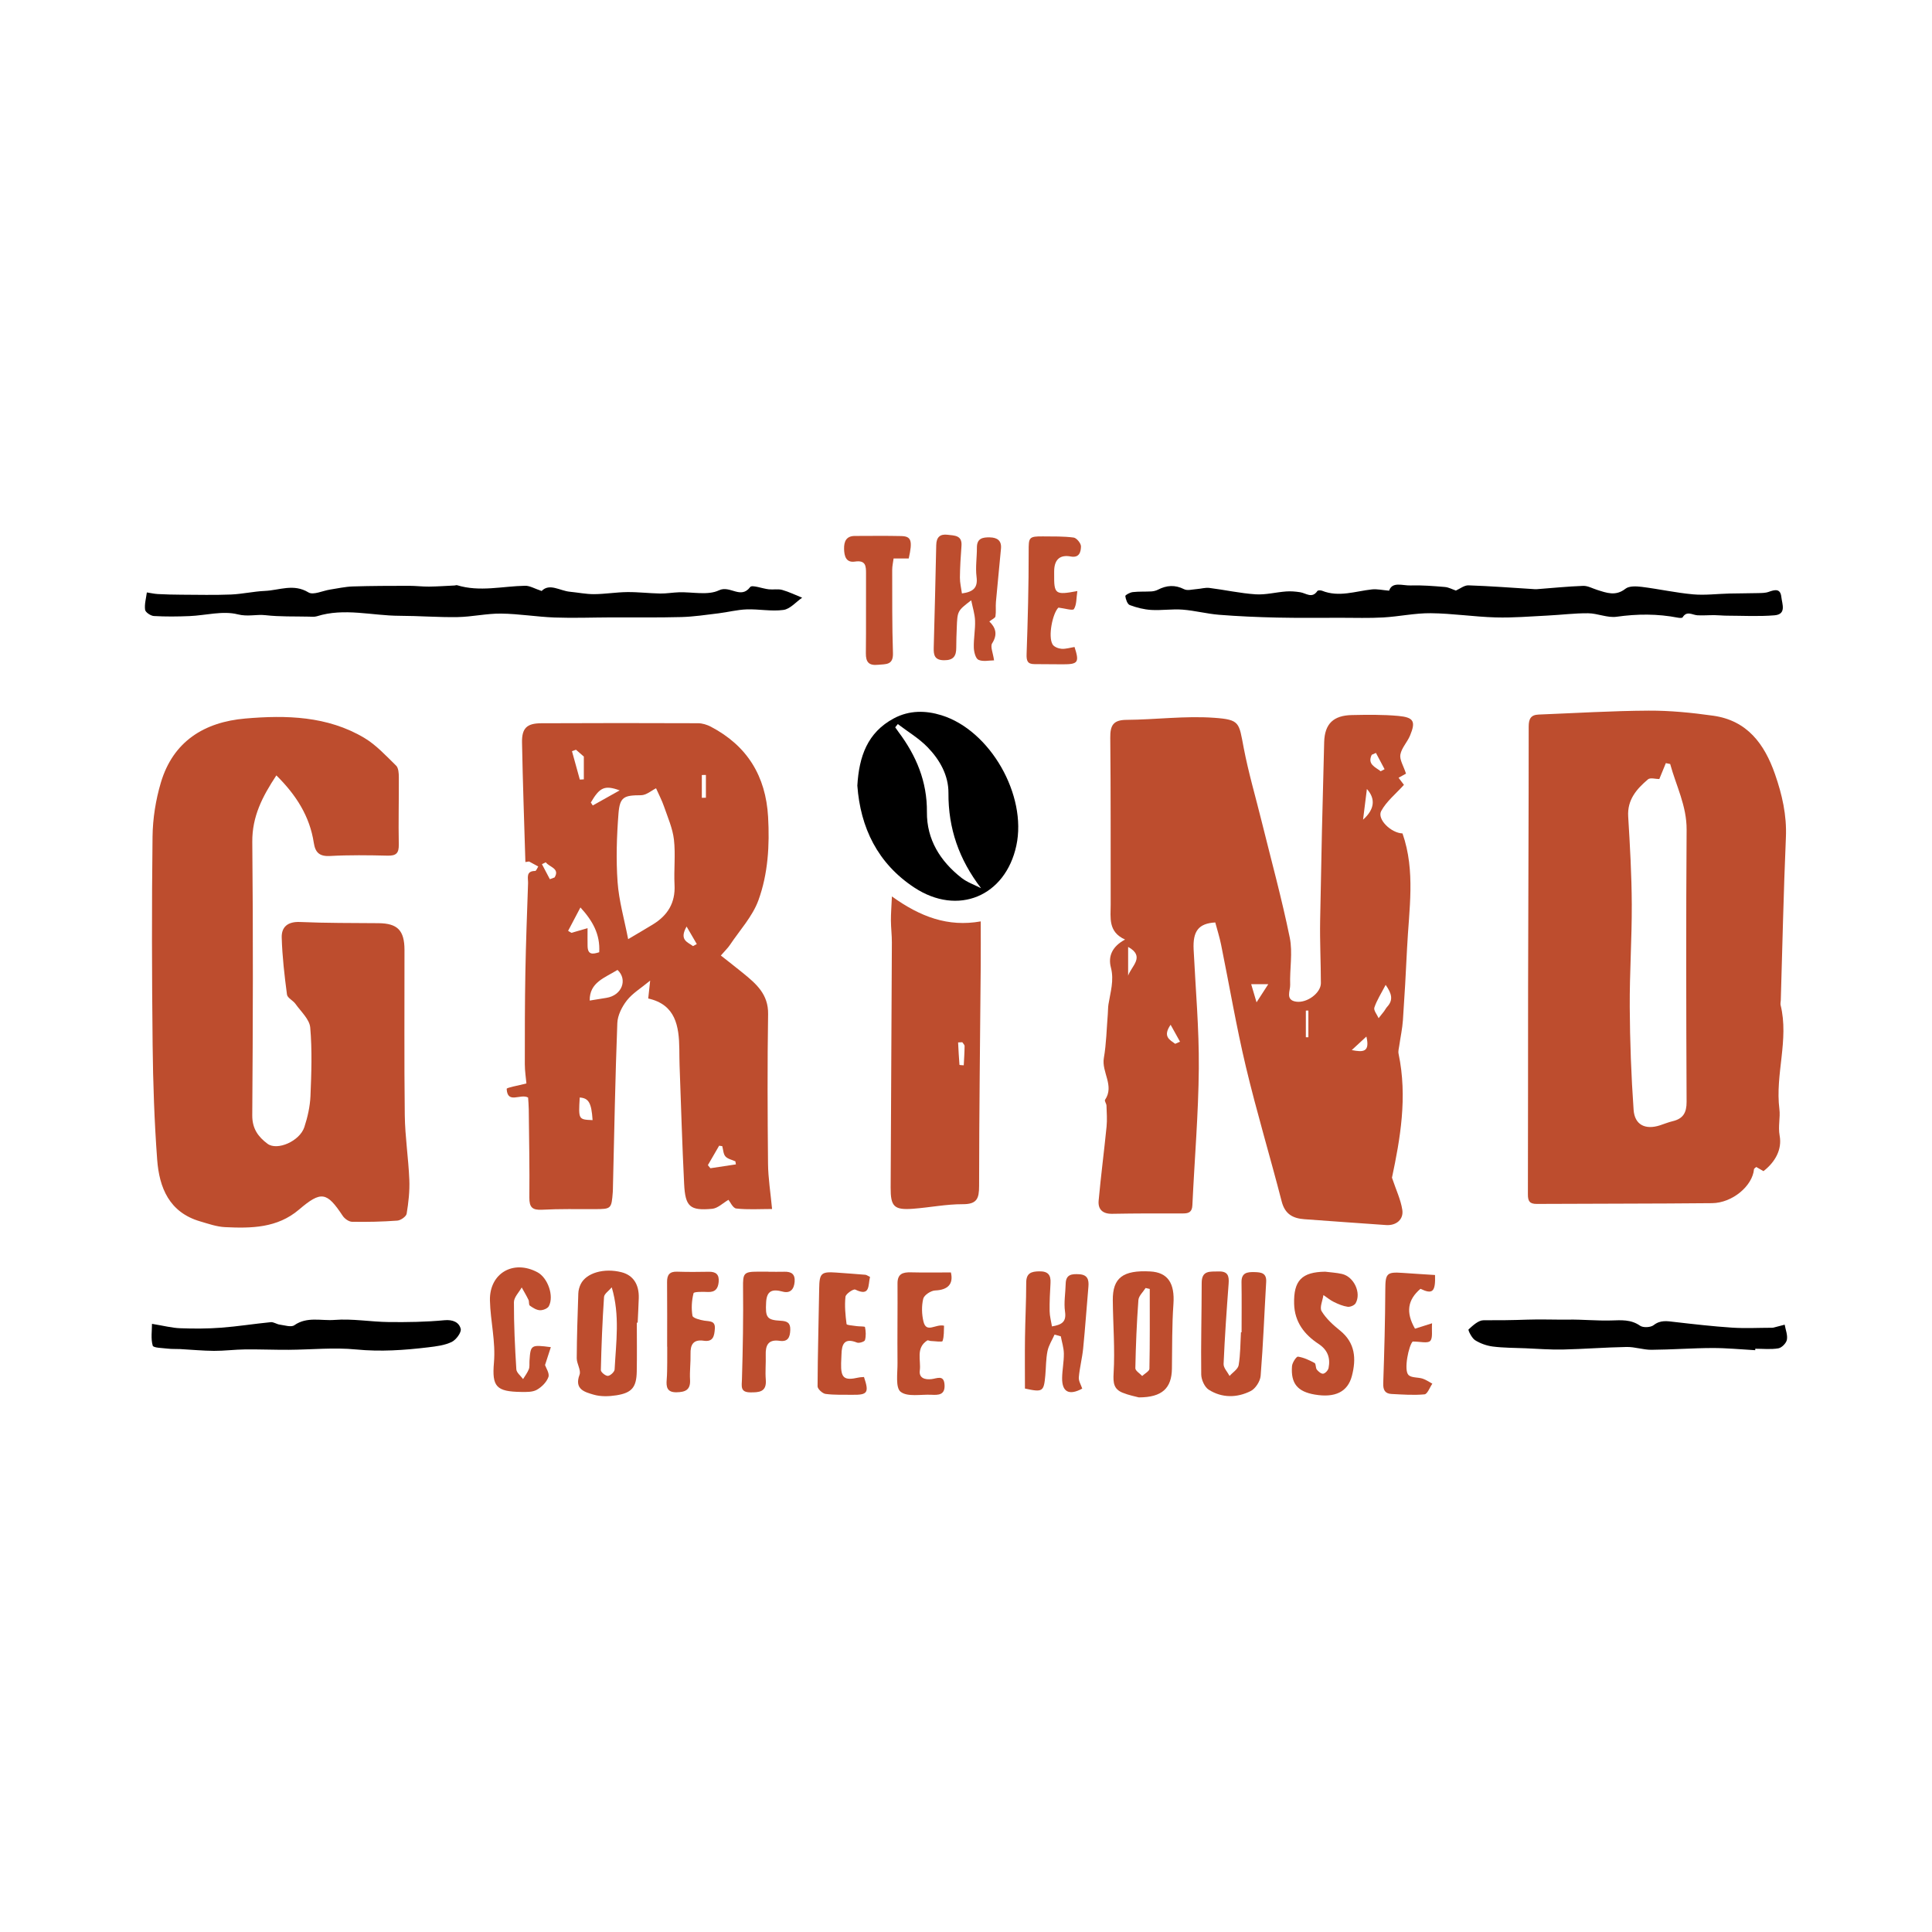 <?xml version="1.0" encoding="utf-8"?>
<!-- Generator: Adobe Illustrator 17.0.0, SVG Export Plug-In . SVG Version: 6.00 Build 0)  -->
<!DOCTYPE svg PUBLIC "-//W3C//DTD SVG 1.1//EN" "http://www.w3.org/Graphics/SVG/1.1/DTD/svg11.dtd">
<svg version="1.1" id="Layer_1" xmlns="http://www.w3.org/2000/svg" xmlns:xlink="http://www.w3.org/1999/xlink" x="0px" y="0px"
	 width="200px" height="200px" viewBox="0 0 200 200" enable-background="new 0 0 200 200" xml:space="preserve">

<g>
	<path fill="#BD4D2E" d="M145.187,86.277c1.365,3.898,0.663,7.901,0.472,11.878c-0.119,2.487-0.257,4.973-0.429,7.457
		c-0.06,0.873-0.251,1.737-0.374,2.606c-0.041,0.289-0.133,0.596-0.076,0.869c0.942,4.484,0.161,8.842-0.683,12.827
		c0.426,1.273,0.909,2.276,1.07,3.328c0.154,1.002-0.637,1.645-1.669,1.576c-2.821-0.19-5.64-0.405-8.46-0.605
		c-1.201-0.085-2.02-0.527-2.358-1.841c-1.198-4.654-2.591-9.26-3.704-13.933c-0.996-4.182-1.711-8.431-2.568-12.647
		c-0.158-0.78-0.402-1.542-0.603-2.3c-1.728,0.101-2.334,0.892-2.24,2.804c0.201,4.095,0.57,8.192,0.537,12.285
		c-0.038,4.728-0.446,9.452-0.666,14.179c-0.032,0.679-0.334,0.856-0.948,0.854c-2.453-0.006-4.906-0.006-7.358,0.038
		c-0.983,0.017-1.48-0.459-1.398-1.364c0.233-2.558,0.567-5.106,0.821-7.661c0.071-0.719,0.016-1.452-0.009-2.177
		c-0.007-0.204-0.226-0.484-0.15-0.595c0.998-1.474-0.377-2.862-0.122-4.331c0.259-1.492,0.284-3.025,0.408-4.54
		c0.028-0.337,0.016-0.679,0.068-1.011c0.2-1.263,0.602-2.48,0.253-3.816c-0.301-1.15,0.114-2.171,1.466-2.895
		c-1.783-0.804-1.486-2.274-1.488-3.644c-0.009-5.751,0.014-11.501-0.043-17.251c-0.012-1.254,0.292-1.838,1.669-1.848
		c3.03-0.021,6.076-0.431,9.082-0.214c2.688,0.194,2.561,0.491,3.061,3.105c0.49,2.565,1.232,5.081,1.859,7.62
		c0.99,4.005,2.084,7.988,2.909,12.027c0.32,1.567-0.015,3.26,0.043,4.893c0.021,0.606-0.531,1.57,0.611,1.74
		c1.148,0.171,2.569-0.914,2.568-1.907c-0.002-2.156-0.115-4.312-0.077-6.466c0.108-6.165,0.249-12.329,0.418-18.492
		c0.052-1.899,0.956-2.763,2.867-2.803c1.603-0.033,3.218-0.056,4.811,0.09c1.607,0.148,1.817,0.575,1.21,2.035
		c-0.283,0.681-0.875,1.274-1,1.966c-0.096,0.531,0.319,1.155,0.583,1.973c-0.098,0.054-0.426,0.236-0.77,0.426
		c0.319,0.422,0.517,0.683,0.556,0.735c-0.844,0.938-1.814,1.71-2.355,2.713C142.533,84.79,143.98,86.228,145.187,86.277z
		 M143.442,101.954c-0.458,0.885-0.914,1.584-1.169,2.35c-0.095,0.285,0.28,0.727,0.441,1.097c0.188-0.237,0.381-0.471,0.564-0.712
		c0.113-0.149,0.193-0.325,0.319-0.461C144.267,103.502,144.059,102.834,143.442,101.954z M116.784,98.025c0,1.079,0,2.028,0,2.977
		C117.109,100.021,118.593,99.025,116.784,98.025z M141.104,84.851c1.214-1.078,1.302-2.168,0.396-3.174
		C141.358,82.814,141.231,83.832,141.104,84.851z M129.522,101.883c0.205,0.692,0.36,1.218,0.555,1.877
		c0.505-0.781,0.83-1.283,1.214-1.877C130.704,101.883,130.202,101.883,129.522,101.883z M121.655,108.056
		c0.167-0.074,0.333-0.147,0.5-0.221c-0.292-0.525-0.584-1.051-0.974-1.753C120.333,107.309,121.093,107.642,121.655,108.056z
		 M135.443,104.612c-0.087,0.002-0.175,0.003-0.262,0.005c0,0.92,0,1.84,0,2.76c0.087-0.001,0.175-0.002,0.262-0.003
		C135.443,106.453,135.443,105.532,135.443,104.612z M142.436,77.941c-0.145,0.065-0.29,0.13-0.435,0.196
		c-0.48,0.99,0.377,1.264,0.926,1.704c0.135-0.071,0.27-0.142,0.405-0.213C143.033,79.065,142.734,78.503,142.436,77.941z
		 M141.449,107.303c-0.569,0.526-0.978,0.903-1.516,1.4C141.102,108.935,141.838,108.939,141.449,107.303z"/>
	<path fill="#BD4D2E" d="M182.554,121.237c-0.247-0.143-0.505-0.292-0.747-0.432c-0.121,0.113-0.228,0.165-0.233,0.225
		c-0.147,1.725-2.226,3.5-4.344,3.521c-6.048,0.06-12.096,0.044-18.144,0.079c-0.733,0.004-0.921-0.283-0.918-0.986
		c0.024-7.141,0.007-14.282,0.02-21.423c0.017-9,0.063-17.999,0.062-26.999c0-0.794,0.215-1.219,1.023-1.251
		c3.799-0.149,7.597-0.386,11.397-0.406c2.231-0.012,4.48,0.214,6.694,0.527c3.497,0.496,5.288,2.911,6.378,6.034
		c0.743,2.128,1.233,4.262,1.134,6.558c-0.241,5.616-0.36,11.238-0.529,16.857c-0.005,0.169-0.057,0.348-0.019,0.505
		c0.887,3.596-0.58,7.165-0.125,10.773c0.11,0.874-0.152,1.774,0.027,2.752C184.488,118.982,183.785,120.282,182.554,121.237z
		 M171.771,80.648c-0.377,0-0.934-0.173-1.171,0.029c-1.173,0.997-2.157,2.106-2.05,3.854c0.185,3.028,0.358,6.061,0.371,9.093
		c0.015,3.551-0.231,7.102-0.21,10.653c0.021,3.538,0.151,7.081,0.399,10.61c0.11,1.569,1.218,2.093,2.726,1.607
		c0.442-0.143,0.875-0.324,1.325-0.431c1.075-0.257,1.44-0.877,1.435-2.007c-0.043-9.389-0.063-18.778,0.002-28.167
		c0.017-2.468-1.089-4.547-1.701-6.8c-0.15-0.031-0.3-0.061-0.45-0.092C172.227,79.536,172.006,80.074,171.771,80.648z"/>
	<path fill="#BD4D2E" d="M28.609,80.269c-1.444,2.184-2.517,4.257-2.492,6.891c0.093,9.429,0.066,18.86-0.003,28.289
		c-0.01,1.392,0.614,2.234,1.581,2.954c1.003,0.747,3.334-0.271,3.811-1.726c0.339-1.032,0.587-2.132,0.633-3.212
		c0.099-2.364,0.181-4.746-0.024-7.096c-0.075-0.855-0.965-1.651-1.525-2.444c-0.253-0.359-0.835-0.615-0.882-0.969
		c-0.259-1.956-0.487-3.925-0.545-5.895c-0.033-1.117,0.638-1.673,1.899-1.617c2.702,0.119,5.41,0.1,8.116,0.123
		c1.962,0.017,2.69,0.733,2.694,2.763c0.011,5.709-0.041,11.418,0.031,17.126c0.028,2.225,0.379,4.445,0.47,6.672
		c0.048,1.168-0.085,2.355-0.276,3.511c-0.049,0.295-0.614,0.692-0.966,0.718c-1.558,0.115-3.125,0.149-4.688,0.121
		c-0.332-0.006-0.77-0.319-0.967-0.617c-1.647-2.486-2.226-2.604-4.521-0.647c-2.255,1.923-4.948,1.948-7.659,1.818
		c-0.869-0.041-1.735-0.35-2.584-0.598c-3.188-0.933-4.227-3.478-4.442-6.393c-0.292-3.952-0.428-7.921-0.471-11.885
		c-0.078-7.184-0.096-14.37-0.008-21.554c0.023-1.869,0.327-3.792,0.86-5.585c1.269-4.274,4.501-6.27,8.74-6.636
		c4.244-0.366,8.5-0.264,12.31,1.998c1.237,0.734,2.257,1.857,3.303,2.877c0.249,0.242,0.28,0.784,0.283,1.189
		c0.013,2.325-0.052,4.651-0.005,6.975c0.018,0.899-0.269,1.177-1.154,1.156c-1.986-0.047-3.978-0.074-5.96,0.035
		c-1.094,0.06-1.53-0.355-1.683-1.358C32.068,84.519,30.674,82.31,28.609,80.269z"/>
	<path fill="#BD4D2E" d="M79.925,125.156c-1.294,0-2.514,0.084-3.709-0.052c-0.353-0.04-0.635-0.698-0.804-0.899
		c-0.571,0.329-1.106,0.877-1.687,0.93c-2.305,0.211-2.786-0.211-2.904-2.579c-0.204-4.094-0.322-8.193-0.472-12.29
		c-0.02-0.549-0.018-1.099-0.025-1.649c-0.029-2.409-0.387-4.622-3.22-5.253c0.068-0.629,0.125-1.156,0.201-1.853
		c-0.958,0.792-1.827,1.31-2.41,2.053c-0.511,0.651-0.959,1.545-0.99,2.348c-0.215,5.618-0.315,11.24-0.451,16.861
		c-0.005,0.211-0.004,0.423-0.019,0.634c-0.131,1.734-0.163,1.757-1.861,1.762c-1.819,0.006-3.641-0.036-5.455,0.062
		c-1.013,0.054-1.33-0.248-1.32-1.264c0.031-3.045-0.03-6.09-0.062-9.136c-0.004-0.414-0.045-0.827-0.068-1.213
		c-0.784-0.441-2.138,0.716-2.218-0.897c-0.007-0.139,1.201-0.339,2.044-0.563c-0.046-0.528-0.165-1.262-0.166-1.996
		c-0.003-3.162,0-6.324,0.057-9.485c0.056-3.084,0.173-6.167,0.279-9.25c0.018-0.529-0.258-1.262,0.739-1.266
		c0.105,0,0.21-0.302,0.315-0.463c-0.317-0.172-0.634-0.343-0.95-0.515c-0.127,0.019-0.254,0.037-0.381,0.056
		c-0.121-4.125-0.273-8.25-0.348-12.376c-0.027-1.485,0.5-1.984,1.982-1.991c5.414-0.027,10.829-0.024,16.243-0.003
		c0.441,0.002,0.921,0.15,1.317,0.357c3.763,1.969,5.692,5.11,5.931,9.335c0.166,2.94-0.003,5.888-1,8.631
		c-0.612,1.682-1.936,3.108-2.957,4.637c-0.207,0.31-0.487,0.571-0.934,1.087c0.805,0.637,1.57,1.226,2.318,1.836
		c1.352,1.102,2.607,2.183,2.574,4.224c-0.082,5.159-0.058,10.321-0.008,15.481C79.519,121.961,79.766,123.461,79.925,125.156z
		 M65.026,97.221c0.986-0.586,1.782-1.046,2.565-1.526c1.525-0.934,2.333-2.233,2.237-4.092c-0.081-1.559,0.115-3.142-0.062-4.685
		c-0.134-1.167-0.637-2.298-1.026-3.427c-0.223-0.648-0.548-1.261-0.826-1.889c-0.449,0.22-1.001,0.716-1.555,0.719
		c-1.753,0.008-2.197,0.156-2.334,1.907c-0.183,2.349-0.26,4.729-0.093,7.076C64.07,93.249,64.629,95.165,65.026,97.221z
		 M63.925,100.406c-1.319,0.818-2.912,1.289-2.879,3.172c0.6-0.098,1.165-0.192,1.731-0.281
		C64.4,103.04,64.99,101.395,63.925,100.406z M60.824,96.084c0,0.774-0.01,1.316,0.002,1.858c0.02,0.938,0.558,0.839,1.206,0.632
		c0.109-1.851-0.678-3.25-1.946-4.635c-0.464,0.882-0.87,1.653-1.276,2.423c0.116,0.068,0.231,0.137,0.347,0.205
		C59.627,96.431,60.095,96.295,60.824,96.084z M76.18,120.537c-0.018-0.105-0.035-0.211-0.053-0.316
		c-0.353-0.162-0.798-0.243-1.032-0.51c-0.223-0.253-0.226-0.7-0.326-1.061c-0.108-0.016-0.216-0.031-0.324-0.047
		c-0.389,0.671-0.777,1.342-1.166,2.013c0.088,0.106,0.175,0.213,0.263,0.319C74.42,120.802,75.3,120.669,76.18,120.537z
		 M61.344,115.955c-0.114-1.788-0.403-2.277-1.331-2.342C59.878,115.895,59.878,115.895,61.344,115.955z M59.625,77.613
		c-0.138,0.05-0.276,0.1-0.414,0.149c0.271,0.98,0.541,1.96,0.812,2.94c0.138-0.008,0.276-0.015,0.415-0.023
		c0-0.741,0-1.482,0-2.361C60.266,78.169,59.946,77.891,59.625,77.613z M61.162,83.076c0.067,0.102,0.134,0.204,0.201,0.306
		c0.929-0.521,1.858-1.042,2.786-1.562C62.573,81.245,62.075,81.521,61.162,83.076z M73.075,80.222
		c-0.141,0.002-0.281,0.005-0.422,0.007c0,0.786,0,1.573,0,2.359c0.141-0.003,0.281-0.005,0.422-0.008
		C73.075,81.794,73.075,81.008,73.075,80.222z M56.921,91.015c0.164-0.061,0.327-0.122,0.491-0.183
		c0.573-0.947-0.56-1.067-0.91-1.567c-0.133,0.064-0.267,0.129-0.4,0.193C56.375,89.978,56.648,90.497,56.921,91.015z
		 M71.076,95.915c-0.805,1.417,0.134,1.614,0.665,2.026c0.131-0.07,0.262-0.141,0.392-0.211
		C71.838,97.222,71.542,96.715,71.076,95.915z"/>
	<path fill="#BD4D2E" d="M92.33,92.798c2.942,2.113,5.803,3.186,9.196,2.584c0,1.633,0.01,3.097-0.002,4.56
		c-0.063,7.61-0.163,15.219-0.168,22.829c-0.001,1.304-0.222,1.892-1.692,1.887c-1.722-0.006-3.443,0.347-5.169,0.474
		c-1.95,0.143-2.306-0.245-2.295-2.201c0.048-8.455,0.091-16.91,0.126-25.365c0.003-0.76-0.095-1.519-0.099-2.279
		C92.223,94.585,92.282,93.883,92.33,92.798z M99.614,107.89c-0.144,0.007-0.287,0.014-0.431,0.022
		c0.041,0.774,0.076,1.548,0.141,2.32c0.002,0.028,0.289,0.033,0.443,0.048c0.033-0.664,0.081-1.329,0.087-1.993
		C99.855,108.154,99.698,108.022,99.614,107.89z"/>
	<path d="M88.752,81.326c0.177-3.009,1.037-5.499,3.787-6.964c1.598-0.851,3.29-0.825,4.925-0.318
		c5.055,1.569,8.868,8.28,7.748,13.49c-1.129,5.253-6.051,7.322-10.568,4.343C90.852,89.377,89.07,85.682,88.752,81.326z
		 M92.942,74.957c-0.09,0.111-0.181,0.222-0.271,0.333c0.113,0.16,0.221,0.323,0.339,0.479c1.841,2.459,2.973,5.132,2.944,8.295
		c-0.026,2.846,1.38,5.086,3.578,6.811c0.591,0.464,1.346,0.72,2.026,1.071c-2.283-2.983-3.399-6.183-3.375-9.86
		c0.012-1.829-0.907-3.443-2.158-4.733C95.128,76.428,93.979,75.747,92.942,74.957z"/>
	<path d="M56.072,61.178c0.812-0.84,1.881-0.019,2.92,0.079c0.839,0.079,1.676,0.255,2.514,0.25
		c1.142-0.008,2.282-0.202,3.423-0.215c1.137-0.012,2.275,0.129,3.414,0.149c0.649,0.011,1.299-0.108,1.95-0.128
		c1.398-0.044,2.992,0.344,4.142-0.207c1.139-0.545,2.243,0.966,3.223-0.335c0.195-0.258,1.265,0.165,1.936,0.236
		c0.458,0.048,0.948-0.06,1.379,0.061c0.708,0.2,1.379,0.53,2.065,0.805c-0.641,0.443-1.242,1.17-1.93,1.266
		c-1.243,0.173-2.541-0.1-3.812-0.056c-0.978,0.034-1.946,0.29-2.924,0.409c-1.277,0.154-2.557,0.35-3.84,0.385
		c-2.425,0.066-4.854,0.028-7.281,0.036c-1.946,0.007-3.894,0.082-5.837,0.011c-1.851-0.068-3.695-0.385-5.544-0.405
		c-1.497-0.017-2.996,0.335-4.496,0.361c-2.006,0.034-4.015-0.129-6.023-0.134c-2.847-0.007-5.7-0.846-8.545,0.048
		c-0.265,0.083-0.572,0.045-0.859,0.039c-1.487-0.034-2.986,0.019-4.458-0.149c-0.949-0.109-1.833,0.179-2.877-0.087
		c-1.549-0.395-3.32,0.11-4.998,0.18c-1.227,0.051-2.461,0.065-3.685-0.007c-0.33-0.02-0.874-0.385-0.909-0.647
		c-0.078-0.58,0.105-1.194,0.182-1.795c0.382,0.058,0.761,0.147,1.145,0.168c0.813,0.043,1.628,0.063,2.442,0.067
		c1.704,0.008,3.411,0.049,5.112-0.019c1.177-0.047,2.345-0.322,3.523-0.373c1.491-0.064,2.964-0.785,4.509,0.156
		c0.501,0.305,1.48-0.18,2.242-0.295c0.778-0.118,1.554-0.297,2.336-0.323c1.946-0.062,3.894-0.062,5.841-0.066
		c0.687-0.001,1.374,0.089,2.061,0.082c0.885-0.009,1.769-0.074,2.654-0.116c0.084-0.004,0.177-0.05,0.25-0.028
		c2.346,0.72,4.696,0.1,7.046,0.057C54.846,60.628,55.337,60.935,56.072,61.178z"/>
	<path d="M143.799,61.147c0.33-0.973,1.389-0.514,2.216-0.541c1.183-0.038,2.374,0.06,3.557,0.159
		c0.397,0.033,0.779,0.247,1.141,0.369c0.424-0.185,0.869-0.553,1.301-0.539c2.23,0.074,4.456,0.246,6.684,0.384
		c0.122,0.008,0.245,0.024,0.365,0.015c1.609-0.121,3.215-0.286,4.826-0.345c0.471-0.017,0.955,0.261,1.431,0.411
		c0.992,0.312,1.93,0.687,2.948-0.114c0.382-0.301,1.129-0.263,1.687-0.193c1.773,0.22,3.527,0.613,5.303,0.773
		c1.244,0.112,2.513-0.054,3.771-0.084c0.965-0.023,1.931-0.017,2.896-0.043c0.393-0.011,0.811,0.001,1.17-0.129
		c0.638-0.23,1.212-0.373,1.309,0.527c0.078,0.727,0.558,1.795-0.708,1.9c-1.636,0.136-3.291,0.041-4.937,0.037
		c-0.423-0.001-0.847-0.051-1.27-0.054c-0.589-0.004-1.18,0.046-1.767,0.015c-0.53-0.028-1.099-0.508-1.539,0.214
		c-0.049,0.081-0.325,0.064-0.484,0.033c-2.112-0.41-4.21-0.398-6.35-0.096c-0.945,0.134-1.96-0.352-2.946-0.361
		c-1.393-0.014-2.786,0.169-4.181,0.237c-1.794,0.088-3.593,0.244-5.385,0.193c-2.243-0.063-4.479-0.413-6.721-0.436
		c-1.638-0.017-3.276,0.346-4.92,0.439c-1.456,0.083-2.921,0.034-4.382,0.034c-2.213,0-4.426,0.028-6.638-0.021
		c-1.99-0.045-3.982-0.131-5.966-0.288c-1.272-0.101-2.525-0.437-3.797-0.534c-1.071-0.082-2.161,0.096-3.235,0.032
		c-0.752-0.045-1.517-0.237-2.223-0.504c-0.249-0.094-0.419-0.594-0.462-0.93c-0.014-0.11,0.48-0.378,0.761-0.411
		c0.638-0.075,1.288-0.036,1.932-0.072c0.228-0.013,0.472-0.07,0.675-0.174c0.903-0.464,1.768-0.534,2.719-0.054
		c0.343,0.173,0.86,0.017,1.295-0.013c0.442-0.03,0.892-0.173,1.32-0.12c1.598,0.199,3.181,0.555,4.783,0.661
		c1.04,0.069,2.101-0.218,3.156-0.296c0.485-0.036,0.985,0.004,1.466,0.081c0.606,0.097,1.221,0.686,1.774-0.128
		c0.057-0.084,0.343-0.083,0.484-0.027c1.749,0.701,3.451,0.046,5.173-0.139C142.561,60.959,143.109,61.089,143.799,61.147z"/>
	<path d="M181.702,139.772c-1.482-0.081-2.964-0.231-4.446-0.226c-2.099,0.008-4.198,0.17-6.297,0.184
		c-0.855,0.006-1.714-0.306-2.568-0.292c-2.202,0.038-4.401,0.215-6.602,0.264c-1.291,0.029-2.586-0.077-3.879-0.13
		c-1.122-0.046-2.252-0.038-3.363-0.178c-0.64-0.081-1.307-0.316-1.849-0.659c-0.345-0.218-0.744-1.045-0.671-1.113
		c0.445-0.411,1.022-0.952,1.551-0.949c1.525,0.008,3.039-0.01,4.557-0.064c1.375-0.049,2.824,0.016,4.244-0.003
		c1.462-0.02,2.927,0.13,4.387,0.089c1.06-0.029,2.058-0.125,3.017,0.545c0.317,0.221,1.091,0.182,1.402-0.061
		c0.709-0.555,1.396-0.417,2.157-0.33c1.984,0.228,3.971,0.458,5.963,0.588c1.374,0.09,2.759,0.014,4.139,0.012
		c0.042,0,0.086,0.001,0.126-0.01c0.394-0.101,0.786-0.205,1.18-0.308c0.092,0.524,0.322,1.075,0.228,1.564
		c-0.067,0.351-0.532,0.824-0.88,0.884c-0.777,0.133-1.593,0.042-2.393,0.042C181.704,139.67,181.703,139.721,181.702,139.772z"/>
	<path d="M15.734,137.044c1.211,0.197,2.058,0.422,2.911,0.454c1.408,0.053,2.826,0.051,4.23-0.054
		c1.723-0.129,3.435-0.405,5.155-0.573c0.295-0.029,0.606,0.211,0.92,0.252c0.512,0.067,1.189,0.297,1.52,0.065
		c1.316-0.924,2.79-0.441,4.157-0.549c1.861-0.147,3.754,0.199,5.635,0.22c1.916,0.021,3.841-0.009,5.746-0.189
		c0.884-0.083,1.521,0.221,1.684,0.892c0.09,0.373-0.481,1.14-0.934,1.358c-0.727,0.35-1.595,0.454-2.417,0.553
		c-2.483,0.299-4.951,0.47-7.477,0.223c-2.303-0.225-4.652,0.022-6.98,0.035c-1.51,0.008-3.021-0.056-4.53-0.04
		c-1.068,0.012-2.134,0.156-3.201,0.149c-1.172-0.007-2.343-0.123-3.515-0.185c-0.419-0.022-0.842,0.007-1.257-0.044
		c-0.553-0.068-1.504-0.073-1.572-0.31C15.601,138.579,15.734,137.758,15.734,137.044z"/>
	<path fill="#BD4D2E" d="M128.529,137.912c0-1.726,0.02-3.452-0.008-5.177c-0.016-0.985,0.588-1.067,1.335-1.048
		c0.688,0.018,1.273,0.079,1.218,1.018c-0.191,3.242-0.31,6.489-0.573,9.724c-0.046,0.563-0.534,1.322-1.029,1.571
		c-1.42,0.715-2.975,0.732-4.346-0.139c-0.43-0.274-0.768-1.035-0.775-1.577c-0.042-3.159,0.045-6.32,0.048-9.48
		c0.001-1.318,0.865-1.157,1.734-1.184c0.963-0.03,1.116,0.441,1.054,1.261c-0.208,2.769-0.402,5.54-0.521,8.314
		c-0.017,0.405,0.401,0.828,0.618,1.243c0.328-0.37,0.872-0.705,0.941-1.118c0.187-1.117,0.173-2.267,0.238-3.404
		C128.486,137.914,128.508,137.913,128.529,137.912z"/>
	<path fill="#BD4D2E" d="M65.923,136.921c0,1.687,0.025,3.375-0.007,5.062c-0.031,1.621-0.502,2.208-2.11,2.459
		c-0.767,0.12-1.619,0.147-2.35-0.067c-0.91-0.267-2.034-0.546-1.461-2.068c0.174-0.462-0.295-1.129-0.292-1.701
		c0.012-2.237,0.087-4.475,0.163-6.711c0.011-0.327,0.106-0.676,0.253-0.971c0.577-1.16,2.412-1.68,4.21-1.226
		c1.207,0.305,1.841,1.247,1.795,2.693c-0.027,0.843-0.075,1.686-0.113,2.529C65.982,136.92,65.953,136.921,65.923,136.921z
		 M63.328,133.266c-0.31,0.37-0.777,0.669-0.799,0.998c-0.17,2.52-0.272,5.046-0.329,7.571c-0.005,0.21,0.489,0.612,0.729,0.596
		c0.256-0.017,0.683-0.415,0.696-0.665C63.772,138.966,64.19,136.15,63.328,133.266z"/>
	<path fill="#BD4D2E" d="M117.892,144.658c-0.327-0.091-1.035-0.221-1.688-0.488c-0.901-0.368-0.983-1.004-0.923-2.017
		c0.15-2.505-0.061-5.031-0.084-7.548c-0.022-2.331,1.053-3.138,3.879-2.985c1.83,0.099,2.547,1.238,2.398,3.367
		c-0.157,2.225-0.125,4.464-0.157,6.698C121.288,143.695,120.316,144.657,117.892,144.658z M119.022,133.431
		c-0.143-0.033-0.286-0.065-0.429-0.098c-0.26,0.415-0.714,0.816-0.746,1.248c-0.174,2.347-0.269,4.702-0.316,7.055
		c-0.005,0.264,0.46,0.537,0.707,0.806c0.262-0.25,0.745-0.495,0.75-0.75C119.043,138.94,119.022,136.186,119.022,133.431z"/>
	<path fill="#BD4D2E" d="M102.416,64.334c0.624,0.607,0.903,1.305,0.291,2.264c-0.211,0.33,0.092,0.988,0.197,1.763
		c-0.499,0-1.141,0.158-1.613-0.057c-0.3-0.137-0.47-0.825-0.482-1.271c-0.026-0.923,0.161-1.852,0.129-2.773
		c-0.024-0.695-0.252-1.383-0.398-2.117c-1.428,1.094-1.43,1.094-1.497,2.875c-0.025,0.675-0.054,1.351-0.052,2.026
		c0.002,0.851-0.273,1.309-1.253,1.304c-0.985-0.005-1.099-0.524-1.079-1.287c0.095-3.544,0.187-7.089,0.26-10.634
		c0.017-0.818,0.393-1.168,1.184-1.068c0.698,0.088,1.511,0.037,1.43,1.142c-0.081,1.093-0.152,2.19-0.163,3.285
		c-0.005,0.547,0.135,1.095,0.209,1.646c1.197-0.165,1.655-0.601,1.514-1.711c-0.126-0.994,0.041-2.021,0.036-3.034
		c-0.005-0.969,0.607-1.076,1.352-1.058c0.762,0.018,1.216,0.342,1.141,1.16c-0.168,1.841-0.36,3.68-0.523,5.521
		c-0.044,0.497,0.027,1.007-0.05,1.496C103.025,63.976,102.71,64.101,102.416,64.334z"/>
	<path fill="#BD4D2E" d="M137.177,131.645c0.584,0.075,1.178,0.103,1.749,0.235c1.229,0.283,2.018,1.957,1.41,3.03
		c-0.124,0.218-0.564,0.404-0.825,0.367c-0.489-0.069-0.971-0.274-1.422-0.494c-0.388-0.189-0.728-0.476-1.089-0.72
		c-0.08,0.569-0.417,1.293-0.186,1.673c0.467,0.769,1.185,1.422,1.901,1.997c1.596,1.284,1.692,2.942,1.233,4.703
		c-0.434,1.666-1.758,2.281-3.834,1.931c-1.789-0.302-2.503-1.144-2.366-2.946c0.027-0.359,0.454-1.005,0.617-0.981
		c0.596,0.087,1.179,0.364,1.72,0.656c0.154,0.083,0.091,0.506,0.234,0.688c0.16,0.203,0.468,0.455,0.664,0.42
		c0.218-0.039,0.504-0.354,0.55-0.59c0.203-1.037-0.087-1.868-1.037-2.493c-1.474-0.97-2.479-2.27-2.529-4.143
		C133.905,132.564,134.756,131.681,137.177,131.645z"/>
	<path fill="#BD4D2E" d="M109.167,138.159c-0.252,0.566-0.609,1.111-0.73,1.704c-0.168,0.819-0.15,1.675-0.226,2.513
		c-0.152,1.692-0.267,1.768-2.109,1.365c0-1.742-0.019-3.502,0.005-5.263c0.026-1.896,0.127-3.791,0.127-5.687
		c0-0.999,0.513-1.172,1.359-1.183c0.9-0.012,1.207,0.376,1.155,1.222c-0.059,0.969-0.104,1.941-0.09,2.91
		c0.008,0.515,0.153,1.027,0.242,1.57c1.027-0.174,1.502-0.473,1.352-1.522c-0.136-0.945,0.046-1.933,0.068-2.903
		c0.023-0.975,0.648-1.017,1.394-0.976c0.874,0.049,1.022,0.563,0.958,1.295c-0.186,2.128-0.332,4.26-0.543,6.385
		c-0.1,1.003-0.363,1.991-0.45,2.994c-0.032,0.376,0.227,0.778,0.353,1.164c-1.357,0.742-2.104,0.353-2.081-1.107
		c0.013-0.839,0.19-1.678,0.179-2.515c-0.007-0.598-0.204-1.193-0.316-1.79C109.599,138.277,109.383,138.218,109.167,138.159z"/>
	<path fill="#BD4D2E" d="M57.023,139.457c-0.205,0.63-0.394,1.212-0.602,1.852c0.094,0.292,0.485,0.86,0.35,1.242
		c-0.187,0.527-0.699,1.041-1.205,1.323c-0.442,0.247-1.067,0.227-1.61,0.22c-2.577-0.034-3.039-0.542-2.824-3.021
		c0.192-2.213-0.363-4.297-0.414-6.445c-0.067-2.814,2.415-4.267,4.925-2.921c1.061,0.569,1.733,2.453,1.172,3.51
		c-0.13,0.246-0.618,0.435-0.929,0.418c-0.358-0.019-0.732-0.256-1.04-0.479c-0.124-0.09-0.051-0.415-0.139-0.599
		c-0.211-0.438-0.464-0.855-0.7-1.281c-0.282,0.508-0.804,1.016-0.805,1.525c-0.007,2.318,0.103,4.637,0.249,6.951
		c0.022,0.35,0.455,0.674,0.698,1.009c0.204-0.339,0.456-0.659,0.595-1.022c0.101-0.263,0.049-0.584,0.069-0.879
		C54.926,139.216,54.962,139.19,57.023,139.457z"/>
	<path fill="#BD4D2E" d="M111.526,61.185c-0.111,0.736-0.062,1.409-0.353,1.866c-0.121,0.191-0.965-0.078-1.604-0.152
		c-0.597,0.566-1.103,2.993-0.603,3.815c0.153,0.252,0.6,0.426,0.925,0.449c0.444,0.031,0.9-0.117,1.345-0.187
		c0.514,1.594,0.375,1.796-1.221,1.793c-0.972-0.001-1.944-0.02-2.916-0.019c-0.742,0.001-0.85-0.349-0.825-1.054
		c0.124-3.529,0.218-7.061,0.214-10.592c-0.002-1.464-0.011-1.594,1.497-1.577c1.056,0.012,2.121-0.019,3.162,0.121
		c0.305,0.041,0.765,0.606,0.757,0.921c-0.013,0.532-0.149,1.209-1.059,1.039c-1.072-0.201-1.641,0.275-1.711,1.324
		c-0.011,0.168-0.005,0.338-0.007,0.507C109.107,61.512,109.23,61.621,111.526,61.185z"/>
	<path fill="#BD4D2E" d="M94.072,57.812c-0.523,0-0.974,0-1.567,0c-0.05,0.391-0.146,0.789-0.145,1.186
		c0.007,2.868-0.017,5.738,0.078,8.603c0.042,1.273-0.731,1.136-1.541,1.218c-0.955,0.097-1.274-0.274-1.263-1.203
		c0.034-2.741,0.001-5.482,0.017-8.223c0.005-0.803-0.029-1.425-1.148-1.258c-0.922,0.138-1.108-0.565-1.124-1.306
		c-0.016-0.766,0.214-1.346,1.118-1.347c1.6-0.003,3.201-0.025,4.8,0.011C94.339,55.516,94.486,55.968,94.072,57.812z"/>
	<path fill="#BD4D2E" d="M98.437,131.722c0.28,1.185-0.295,1.813-1.635,1.867c-0.439,0.018-1.137,0.477-1.228,0.853
		c-0.181,0.748-0.16,1.612,0.024,2.367c0.304,1.248,1.256,0.217,2.129,0.428c-0.031,0.517,0.019,1.09-0.153,1.588
		c-0.043,0.124-0.797,0.008-1.224-0.007c-0.124-0.004-0.286-0.102-0.363-0.053c-1.212,0.787-0.629,2.054-0.769,3.111
		c-0.105,0.792,0.547,0.966,1.204,0.891c0.597-0.068,1.307-0.491,1.359,0.622c0.048,1.031-0.649,1.032-1.36,0.997
		c-1.095-0.053-2.483,0.248-3.189-0.309c-0.551-0.435-0.312-1.944-0.322-2.976c-0.026-2.746,0.018-5.493,0.001-8.239
		c-0.006-1.012,0.56-1.17,1.395-1.149C95.631,131.747,96.957,131.722,98.437,131.722z"/>
	<path fill="#BD4D2E" d="M90.064,132.186c-0.216,0.862,0.047,2.07-1.528,1.311c-0.192-0.093-0.981,0.445-1.013,0.742
		c-0.101,0.932-0.009,1.893,0.113,2.83c0.015,0.114,0.671,0.156,1.033,0.21c0.303,0.046,0.857,0.012,0.875,0.1
		c0.09,0.439,0.116,0.928-0.003,1.352c-0.044,0.158-0.606,0.341-0.827,0.252c-1.309-0.527-1.585,0.172-1.605,1.25
		c-0.005,0.296-0.03,0.591-0.037,0.887c-0.038,1.534,0.308,1.819,1.781,1.489c0.195-0.044,0.4-0.043,0.586-0.061
		c0.545,1.618,0.378,1.864-1.194,1.841c-0.93-0.014-1.868,0.032-2.784-0.09c-0.317-0.043-0.827-0.513-0.826-0.787
		c0.012-3.374,0.117-6.748,0.167-10.122c0.023-1.571,0.199-1.767,1.752-1.655c1.01,0.073,2.021,0.144,3.03,0.229
		C89.701,131.973,89.81,132.065,90.064,132.186z"/>
	<path fill="#BD4D2E" d="M146.48,137.545c0.552-0.175,1.019-0.322,1.767-0.559c-0.058,0.787,0.099,1.534-0.196,1.831
		c-0.271,0.272-1.03,0.058-1.809,0.058c-0.398,0.376-0.957,2.955-0.432,3.468c0.31,0.303,0.978,0.216,1.463,0.374
		c0.353,0.115,0.67,0.343,1.003,0.521c-0.268,0.386-0.507,1.075-0.809,1.104c-1.127,0.107-2.276,0.019-3.414-0.038
		c-0.673-0.034-0.885-0.409-0.861-1.109c0.111-3.236,0.199-6.474,0.214-9.712c0.008-1.637,0.139-1.834,1.791-1.714
		c1.124,0.082,2.249,0.147,3.357,0.219c0.061,1.752-0.261,2.025-1.507,1.428C145.705,134.561,145.513,135.863,146.48,137.545z"/>
	<path fill="#BD4D2E" d="M69.062,139.405c0-2.228,0.013-4.456-0.007-6.684c-0.007-0.729,0.242-1.1,1.023-1.077
		c1.095,0.033,2.193,0.033,3.289,0.008c0.752-0.017,1.099,0.287,1.03,1.053c-0.063,0.698-0.362,1.076-1.128,1.04
		c-0.511-0.024-1.432-0.035-1.473,0.126c-0.19,0.749-0.242,1.577-0.112,2.337c0.041,0.239,0.789,0.437,1.236,0.507
		c0.555,0.086,1.143-0.006,1.08,0.842c-0.053,0.725-0.159,1.381-1.141,1.236c-1.089-0.161-1.403,0.403-1.376,1.386
		c0.024,0.884-0.101,1.773-0.05,2.654c0.062,1.06-0.498,1.276-1.39,1.295c-0.985,0.021-1.093-0.534-1.027-1.308
		c0.05-0.587,0.046-1.179,0.054-1.769c0.008-0.548,0.002-1.096,0.002-1.644C69.068,139.405,69.065,139.405,69.062,139.405z"/>
	<path fill="#BD4D2E" d="M79.554,131.653c0.55,0,1.1,0.011,1.649-0.003c0.723-0.018,1.123,0.247,1.057,1.044
		c-0.066,0.795-0.47,1.22-1.244,1.012c-1.028-0.276-1.637-0.125-1.706,1.088c-0.09,1.584,0.066,1.854,1.506,1.93
		c0.66,0.035,1.018,0.2,0.993,0.952c-0.025,0.764-0.243,1.251-1.102,1.126c-1.184-0.173-1.473,0.467-1.439,1.483
		c0.028,0.845-0.064,1.697,0.006,2.536c0.109,1.292-0.703,1.324-1.615,1.316c-1.053-0.01-0.874-0.645-0.852-1.386
		c0.094-3.164,0.148-6.33,0.113-9.495c-0.016-1.41,0.061-1.614,1.492-1.613c0.381,0,0.761,0,1.142,0
		C79.554,131.646,79.554,131.65,79.554,131.653z"/>
</g>
</svg>
